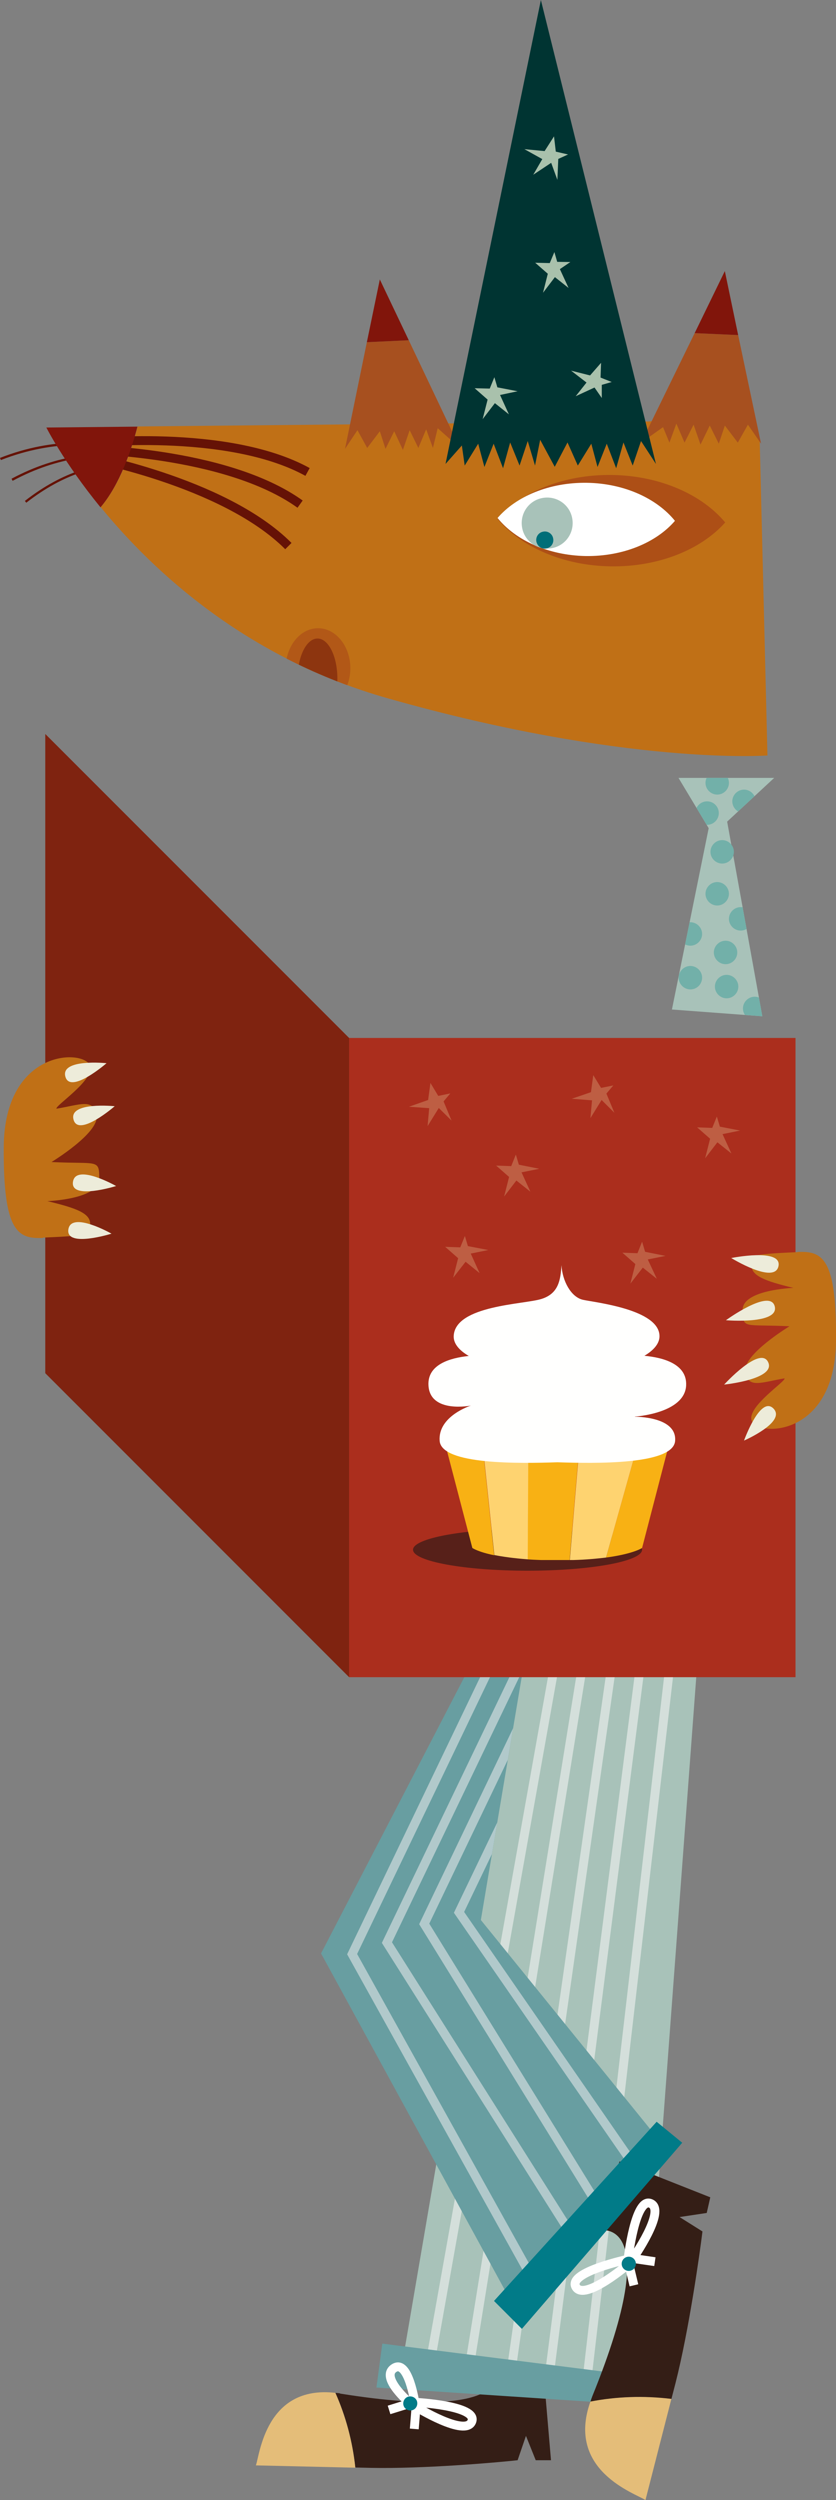<?xml version="1.0" encoding="UTF-8"?>
<svg id="Livello_2" data-name="Livello 2" xmlns="http://www.w3.org/2000/svg" xmlns:xlink="http://www.w3.org/1999/xlink" viewBox="0 0 47.08 140.64">
  <rect x="0" y="0" width="47.08" height="140.64" fill="#808080" stroke="none"/>
  <defs>
    <style>
      .cls-1 {
        clip-path: url(#clippath);
      }

      .cls-2, .cls-3, .cls-4, .cls-5, .cls-6 {
        fill: none;
      }

      .cls-2, .cls-7, .cls-8, .cls-9, .cls-10, .cls-11, .cls-12, .cls-13, .cls-14, .cls-15, .cls-16, .cls-17, .cls-18, .cls-19, .cls-20, .cls-21, .cls-22, .cls-23, .cls-24, .cls-25, .cls-26, .cls-27, .cls-28, .cls-29, .cls-30, .cls-31 {
        stroke-width: 0px;
      }

      .cls-32 {
        clip-path: url(#clippath-1);
      }

      .cls-33 {
        clip-path: url(#clippath-2);
      }

      .cls-3 {
        stroke: #fff;
      }

      .cls-3, .cls-4, .cls-5, .cls-6 {
        stroke-width: .5px;
      }

      .cls-4 {
        stroke: #651206;
      }

      .cls-5 {
        stroke: #b1c9cb;
      }

      .cls-6 {
        stroke: #d4dfdb;
      }

      .cls-7 {
        fill: #572019;
        fill-rule: evenodd;
      }

      .cls-8 {
        fill: #f8b114;
      }

      .cls-9 {
        fill: #651206;
      }

      .cls-10 {
        fill: #ad4f16;
      }

      .cls-11 {
        fill: #a9c1ac;
      }

      .cls-12 {
        fill: #be5e43;
      }

      .cls-13 {
        fill: #c07016;
      }

      .cls-14 {
        fill: #ab2e1d;
      }

      .cls-15 {
        fill: #a7501f;
      }

      .cls-16 {
        fill: #b25817;
      }

      .cls-17 {
        fill: #a8c2b9;
      }

      .cls-18 {
        fill: #8d350f;
      }

      .cls-19 {
        fill: #72b0a9;
      }

      .cls-20 {
        fill: #341e16;
      }

      .cls-21 {
        fill: #81150b;
      }

      .cls-22 {
        fill: #fed370;
      }

      .cls-23 {
        fill: #7f2310;
      }

      .cls-24 {
        fill: #fffffe;
      }

      .cls-25 {
        fill: #fff;
      }

      .cls-26 {
        fill: #edecda;
      }

      .cls-27 {
        fill: #e4bd79;
      }

      .cls-28 {
        fill: #003432;
      }

      .cls-29 {
        fill: #017b88;
      }

      .cls-30 {
        fill: #689ea1;
      }

      .cls-31 {
        fill: #006e78;
      }
    </style>
    <clipPath id="clippath">
      <polygon class="cls-2" points="38.21 43.76 43.6 43.76 40.95 46.22 42.93 57.17 37.84 56.79 39.91 46.59 38.21 43.76"/>
    </clipPath>
    <clipPath id="clippath-1">
      <path class="cls-2" d="M39.38,23.65l-31.64.34c-.34,1.31-.99,3.26-2.08,4.54,2.97,3.63,8.22,8.51,16.19,10.76,13.42,3.8,21.36,3.21,21.36,3.21l-.4-17.85-3.44-1Z"/>
    </clipPath>
    <clipPath id="clippath-2">
      <polygon class="cls-2" points="27.69 91.38 18.08 109.89 29.17 130.18 37.24 120.54 27.08 108.01 29.64 92.8 27.69 91.38"/>
    </clipPath>
  </defs>
  <g id="Livello_1-2" data-name="Livello 1">
    <g>
      <g>
        <path class="cls-20" d="M19.15,134.65c10.7,1.72,8.74-1.78,8.74-1.78l2.65-.19.49,5.72h-.86s-.55-1.37-.55-1.37l-.47,1.37c-1.17.13-5.33.49-8.26.43l-.88-.02c-.16-1.5-.55-2.92-1.12-4.2.09.01.17.01.26.03Z"/>
        <path class="cls-27" d="M18.89,134.62c.57,1.28.96,2.7,1.12,4.2l-5.6-.13c.22-.6.56-4.53,4.48-4.08Z"/>
      </g>
      <polygon class="cls-17" points="39.21 94.35 36.24 134.15 22.49 133.9 29.26 94.35 39.21 94.35"/>
      <polyline class="cls-6" points="31.21 93.81 24.15 133.34 26.35 133.64 32.8 93.73 34.47 93.58 28.78 133.41 30.9 133.87 36.06 93.73 37.73 93.65 33.03 134.09"/>
      <path class="cls-13" d="M42.79,24.64l-1.12-1.5-5.12.57-28.8.28c-.34,1.31-.99,3.26-2.08,4.54,2.97,3.63,8.22,8.51,16.19,10.76,13.42,3.8,21.36,3.21,21.36,3.21l-.44-17.86Z"/>
      <path class="cls-10" d="M34.39,31.86c2.71.04,5.1-.95,6.45-2.47-1.3-1.56-3.66-2.63-6.37-2.67-2.71-.04-5.1.95-6.45,2.47,1.3,1.56,3.66,2.63,6.37,2.67Z"/>
      <path class="cls-25" d="M32.98,31.28c2.11.03,3.98-.76,5.03-1.98-1.01-1.25-2.85-2.11-4.96-2.14-2.11-.03-3.98.76-5.03,1.98,1.01,1.25,2.85,2.1,4.96,2.14Z"/>
      <path class="cls-17" d="M29.41,29.72c.16.78.92,1.27,1.7,1.11.78-.16,1.27-.92,1.11-1.7-.16-.78-.92-1.27-1.7-1.11-.78.16-1.27.92-1.11,1.7Z"/>
      <path class="cls-31" d="M30.21,30.48c.06.26.31.43.57.37.26-.05.43-.31.37-.57-.05-.26-.31-.43-.57-.37-.26.05-.43.31-.37.57Z"/>
      <polygon class="cls-17" points="38.21 43.76 43.6 43.76 40.95 46.22 42.93 57.17 37.84 56.79 39.91 46.59 38.21 43.76"/>
      <polygon class="cls-30" points="27.69 91.38 18.08 109.89 29.17 130.18 37.24 120.54 27.08 108.01 29.64 92.8 27.69 91.38"/>
      <polygon class="cls-30" points="21.53 131.84 36.72 133.76 36.59 135.33 21.2 134.31 21.53 131.84"/>
      <g>
        <path class="cls-20" d="M33.34,134.84c4.29-10.52.26-9.35.26-9.35l1.29-3.9,5.11,2.02-.2.88-1.53.23,1.29.81c-.15,1.23-.76,5.56-1.52,8.54l-.23.89c-1.57-.19-3.11-.13-4.56.15.03-.09.05-.17.09-.26Z"/>
        <path class="cls-27" d="M33.25,135.1c1.45-.28,2.99-.34,4.56-.15l-1.46,5.69c-.56-.37-4.49-1.65-3.1-5.54Z"/>
      </g>
      <polygon class="cls-23" points="2.55 77.25 19.66 94.35 19.66 58.39 2.55 41.29 2.55 77.25"/>
      <path class="cls-13" d="M2.43,69.64c-1.41.06-2.25-.29-2.22-5.11.04-5.6,4.62-5.52,4.87-4.55.21.81-1.99,2.22-1.9,2.39,1.3-.21,2.11-.62,2.26.39.15.98-2.54,2.61-2.54,2.61,2.6.13,2.69-.19,2.69.94,0,1.16-2.92,1.26-2.92,1.26,1.66.4,2.5.7,2.4,1.38-.06.45.34.55-2.64.67Z"/>
      <g>
        <polygon class="cls-15" points="19.43 25.25 20.13 24.2 20.68 25.2 21.39 24.26 21.71 25.25 22.2 24.26 22.69 25.31 23.07 24.2 23.56 25.2 24 24.15 24.38 25.2 24.65 24.09 25.9 25.2 23.02 19.14 20.66 19.25 19.43 25.25"/>
        <polygon class="cls-21" points="20.66 19.25 23.02 19.14 21.39 15.72 20.66 19.25"/>
      </g>
      <g>
        <polygon class="cls-15" points="42.86 24.96 42.12 23.89 41.55 24.9 40.82 23.94 40.48 24.96 39.97 23.94 39.45 25.01 39.06 23.89 38.55 24.9 38.09 23.83 37.7 24.9 37.34 24.03 36.11 24.9 39.12 18.74 41.57 18.85 42.86 24.96"/>
        <polygon class="cls-21" points="41.57 18.85 39.12 18.74 40.82 15.25 41.57 18.85"/>
      </g>
      <path class="cls-19" d="M41.05,50.28c0,.36-.3.66-.66.66s-.66-.3-.66-.66.3-.66.66-.66.66.3.66.66Z"/>
      <path class="cls-19" d="M39.54,55c0,.37-.3.66-.66.66s-.66-.3-.66-.66.3-.66.66-.66.66.3.66.66Z"/>
      <path class="cls-19" d="M41.52,53.58c0,.37-.3.66-.66.66s-.66-.3-.66-.66.3-.66.66-.66.66.3.66.66Z"/>
      <path class="cls-19" d="M41.58,55.5c0,.36-.3.66-.66.66s-.66-.3-.66-.66.3-.66.66-.66.66.3.66.66Z"/>
      <path class="cls-19" d="M41.33,47.92c0,.36-.3.66-.66.66s-.66-.3-.66-.66.3-.66.66-.66.66.3.66.66Z"/>
      <g class="cls-1">
        <path class="cls-19" d="M42.37,51.69c0,.37-.3.66-.66.66s-.66-.3-.66-.66.3-.66.66-.66.66.3.66.66Z"/>
        <path class="cls-19" d="M43.16,56.73c0,.36-.3.66-.66.66s-.66-.3-.66-.66.3-.66.66-.66.66.3.66.66Z"/>
        <path class="cls-19" d="M39.54,52.54c0,.36-.3.66-.66.66s-.66-.3-.66-.66.3-.66.66-.66.66.3.66.66Z"/>
        <circle class="cls-19" cx="39.82" cy="45.74" r=".66"/>
        <path class="cls-19" d="M42.56,45.08c0,.36-.3.66-.66.66s-.66-.3-.66-.66.3-.66.66-.66.66.3.66.66Z"/>
        <path class="cls-19" d="M41.05,44.04c0,.37-.3.66-.66.66s-.66-.3-.66-.66.3-.66.66-.66.66.3.66.66Z"/>
      </g>
      <path class="cls-26" d="M6.28,69.4s-2.27-1.29-2.43-.24c-.16,1.05,2.43.24,2.43.24Z"/>
      <path class="cls-26" d="M6.54,66.72s-2.27-1.29-2.43-.24c-.17,1.05,2.43.24,2.43.24Z"/>
      <path class="cls-26" d="M6.46,62.23s-2.59-.27-2.32.75c.27,1.03,2.32-.75,2.32-.75Z"/>
      <path class="cls-26" d="M6,59.81s-2.59-.27-2.32.75c.27,1.03,2.32-.75,2.32-.75Z"/>
      <path class="cls-4" d="M4.79,24.94s7.99-.89,12.53,1.61"/>
      <path class="cls-4" d="M4.65,25.28s8.04.06,12.25,3.08"/>
      <path class="cls-4" d="M4.67,25.64s7.91,1.41,11.57,5.08"/>
      <path class="cls-9" d="M7.24,25.22c-1.5-.37-4.14-.68-7.24.54l.05.12c3.07-1.2,5.68-.9,7.16-.53.01-.04.02-.08.04-.13Z"/>
      <path class="cls-9" d="M7.08,25.62c-1.43-.19-3.73-.13-6.43,1.31l.06.12c2.64-1.42,4.89-1.49,6.3-1.31.02-.04.05-.08.07-.12Z"/>
      <path class="cls-9" d="M6.79,26.2s.04-.09.06-.13c-1.29,0-3.22.37-5.45,2.11l.08.1c2.17-1.69,4.04-2.08,5.31-2.08Z"/>
      <path class="cls-21" d="M2.61,24.05s.97,1.94,3.05,4.49c1.09-1.28,1.74-3.23,2.08-4.54l-5.13.05Z"/>
      <g class="cls-32">
        <path class="cls-16" d="M16.09,37.59c0,1.24.82,2.25,1.82,2.25s1.82-1.01,1.82-2.25-.82-2.25-1.82-2.25-1.82,1.01-1.82,2.25Z"/>
        <path class="cls-18" d="M16.76,38.17c0,1.24.5,2.25,1.12,2.25s1.12-1.01,1.12-2.25-.5-2.25-1.12-2.25-1.12,1.01-1.12,2.25Z"/>
      </g>
      <polyline class="cls-5" points="27.82 93.3 19.83 109.93 30.17 128.52"/>
      <polyline class="cls-5" points="29.78 92.65 21.79 109.28 32.14 125.64"/>
      <rect class="cls-14" x="19.66" y="58.39" width="25.14" height="35.96"/>
      <path class="cls-13" d="M44.91,70.43c1.38-.06,2.21.28,2.17,5-.04,5.48-4.52,5.41-4.76,4.45-.2-.79,1.95-2.18,1.86-2.34-1.28.21-2.07.61-2.21-.38-.14-.96,2.49-2.55,2.49-2.55-2.54-.13-2.63.19-2.64-.92,0-1.14,2.86-1.24,2.86-1.24-1.62-.39-2.44-.69-2.35-1.35.06-.44-.34-.54,2.58-.66Z"/>
      <path class="cls-7" d="M36.16,87.18c0,.65-2.89,1.18-6.45,1.18s-6.45-.53-6.45-1.18,2.89-1.18,6.45-1.18,6.45.53,6.45,1.18Z"/>
      <g>
        <path class="cls-8" d="M25.16,81.57l1.44,5.51s.3.22,1.23.41l-.59-5.59c-.79-.09-1.5-.2-2.09-.33Z"/>
        <path class="cls-8" d="M31.6,82.11c-.64,0-1.26-.01-1.86-.04l-.03,5.65c.24.02.5.03.77.04h.02s.06,0,.09,0c.22,0,.46,0,.71,0h.14c.22,0,.44,0,.64,0l.48-5.66c-.32,0-.64,0-.96,0Z"/>
        <path class="cls-8" d="M35.73,81.92l-1.6,5.7c1.56-.21,2.03-.54,2.03-.54l1.41-5.42c-.54.1-1.16.19-1.84.26Z"/>
        <path class="cls-22" d="M27.25,81.89l.59,5.59c.46.09,1.08.18,1.88.24l.03-5.65c-.9-.04-1.74-.1-2.5-.18Z"/>
        <path class="cls-22" d="M32.57,82.1l-.48,5.66s.04,0,.07,0c.03,0,.06,0,.09,0h.02c.75-.02,1.36-.08,1.86-.14l1.6-5.7c-.95.1-2.02.16-3.17.19Z"/>
      </g>
      <path class="cls-24" d="M35.75,79.69s2.81-.17,2.89-1.75c.06-1.2-1.27-1.57-2.35-1.67.54-.32.85-.7.85-1.1,0-1.52-3.65-1.9-4.31-2.05-.67-.15-1.16-1.05-1.21-1.95-.05.85-.17,1.6-1.12,1.9-.94.31-4.89.35-4.95,2.1-.01.41.3.79.85,1.11-1.06.11-2.34.48-2.27,1.66.09,1.59,2.39,1.13,2.39,1.13,0,0-1.87.59-1.76,1.99.11,1.35,4.49,1.27,6.63,1.2,2.14.07,6.52.15,6.63-1.2.11-1.39-2.26-1.36-2.26-1.36Z"/>
      <path class="cls-26" d="M41.9,81.04s2.39-1.04,1.66-1.8c-.74-.76-1.66,1.8-1.66,1.8Z"/>
      <path class="cls-26" d="M40.78,77.89s2.93-.3,2.48-1.26c-.45-.96-2.48,1.26-2.48,1.26Z"/>
      <path class="cls-26" d="M40.88,74.27s3.01.25,2.75-.78c-.26-1.03-2.75.78-2.75.78Z"/>
      <path class="cls-26" d="M41.18,70.77s2.44,1.5,2.66.46c.22-1.04-2.66-.46-2.66-.46Z"/>
      <g class="cls-33">
        <polyline class="cls-5" points="31.87 91.6 23.89 108.23 33.84 124.33"/>
        <polyline class="cls-5" points="33.84 90.95 25.85 107.58 35.54 121.58"/>
      </g>
      <polygon class="cls-29" points="36.98 119.36 38.42 120.54 29.39 131.01 27.82 129.44 36.98 119.36"/>
      <path class="cls-3" d="M35.37,127.09s.4-3.53,1.28-3.13c.88.4-1.01,3.09-1.01,3.09l1.24.18"/>
      <path class="cls-3" d="M35.43,127.08s-3.48.73-3,1.57c.48.84,2.98-1.3,2.98-1.3l.29,1.21"/>
      <path class="cls-29" d="M35.81,127.35c0,.22-.18.4-.4.4s-.4-.18-.4-.4.18-.4.4-.4.4.18.4.4Z"/>
      <path class="cls-3" d="M23.37,135.14s3.55.18,3.2,1.08-3.14-.82-3.14-.82l-.1,1.24"/>
      <path class="cls-3" d="M23.37,135.2s-.37-2.51-1.18-1.98c-.81.53.91,1.98.91,1.98l-1.19.37"/>
      <path class="cls-29" d="M23.13,135.6c-.22.01-.41-.15-.42-.37-.01-.22.15-.41.37-.42.22-.01.41.15.42.37.01.22-.15.41-.37.42Z"/>
      <polygon class="cls-28" points="26.17 26.19 26.93 24.96 27.28 26.27 27.8 24.96 28.33 26.34 28.73 24.89 29.26 26.19 29.72 24.81 30.13 26.19 30.42 24.74 31.24 26.26 31.96 24.89 32.54 26.19 33.3 24.96 33.65 26.27 34.17 24.96 34.7 26.34 35.11 24.89 35.63 26.19 36.1 24.81 36.94 26.1 30.46 0 25.09 26.1 26.01 25.06 26.17 26.19"/>
      <polygon class="cls-11" points="30.67 8.5 31.2 7.67 31.3 8.53 31.99 8.69 31.44 8.94 31.39 10.12 31.04 9.16 30.03 9.83 30.54 8.95 29.53 8.39 30.67 8.5"/>
      <polygon class="cls-11" points="27.46 22.48 26.73 21.84 27.58 21.86 27.84 21.22 28.01 21.79 29.15 22.01 28.16 22.22 28.66 23.31 27.87 22.68 27.18 23.58 27.46 22.48"/>
      <polygon class="cls-11" points="30.85 15.4 30.14 14.78 30.96 14.8 31.22 14.18 31.38 14.73 32.12 14.74 31.53 15.14 32.02 16.2 31.25 15.59 30.58 16.47 30.85 15.4"/>
      <polygon class="cls-11" points="33.23 21.12 33.85 20.41 33.82 21.24 34.45 21.49 33.89 21.65 33.89 22.39 33.48 21.8 32.42 22.29 33.03 21.52 32.16 20.85 33.23 21.12"/>
      <polygon class="cls-12" points="25.8 70.78 25.07 70.14 25.92 70.17 26.18 69.53 26.35 70.1 27.5 70.32 26.51 70.52 27.01 71.62 26.22 70.98 25.52 71.88 25.8 70.78"/>
      <polygon class="cls-12" points="28.67 66.21 27.94 65.57 28.79 65.6 29.05 64.95 29.22 65.52 30.37 65.75 29.37 65.95 29.87 67.04 29.08 66.41 28.39 67.31 28.67 66.21"/>
      <polygon class="cls-12" points="24.11 61.88 24.24 60.92 24.68 61.65 25.36 61.51 24.98 61.96 25.43 63.04 24.71 62.33 24.08 63.35 24.17 62.34 23.03 62.26 24.11 61.88"/>
      <polygon class="cls-12" points="33.28 61.44 33.41 60.48 33.85 61.2 34.54 61.06 34.15 61.52 34.6 62.6 33.88 61.88 33.25 62.9 33.34 61.9 32.2 61.81 33.28 61.44"/>
      <polygon class="cls-12" points="35.78 71.11 35.05 70.47 35.9 70.5 36.16 69.85 36.33 70.42 37.48 70.65 36.48 70.85 36.99 71.94 36.2 71.31 35.5 72.21 35.78 71.11"/>
      <polygon class="cls-12" points="39.99 64.06 39.26 63.42 40.11 63.45 40.37 62.81 40.54 63.38 41.68 63.6 40.69 63.8 41.19 64.89 40.4 64.26 39.71 65.16 39.99 64.06"/>
    </g>
  </g>
</svg>